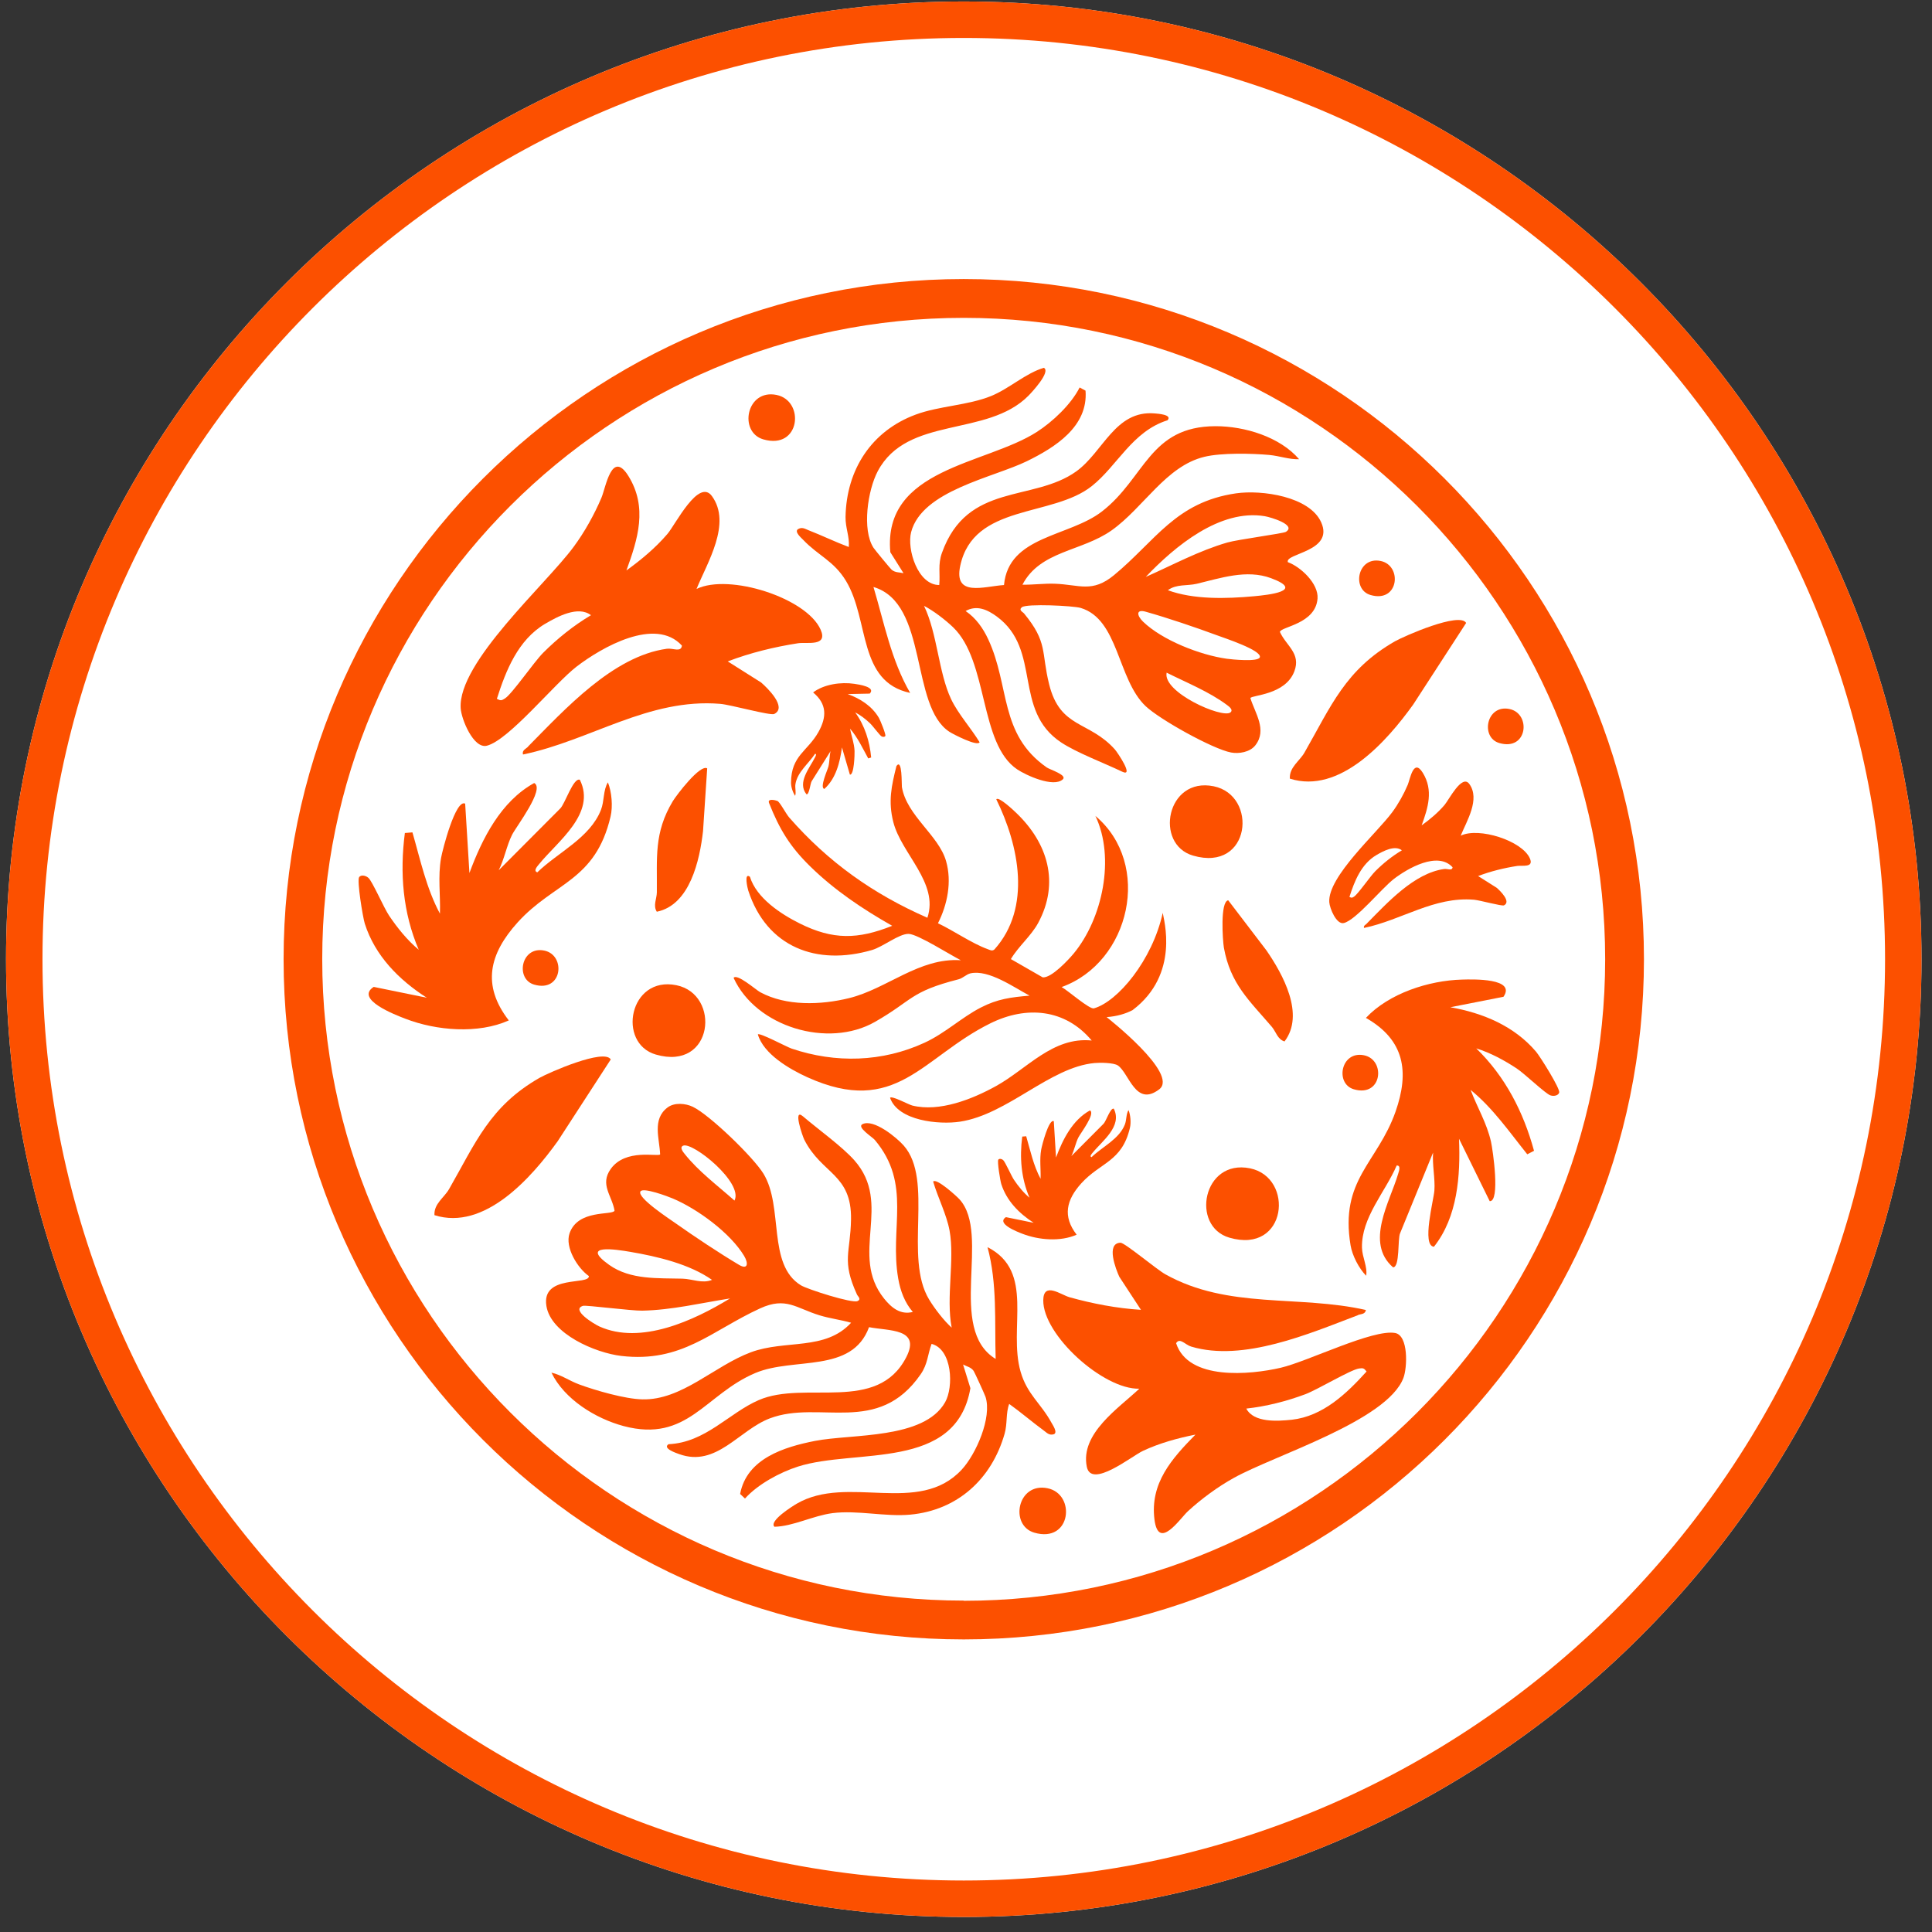 <svg width="117" height="117" viewBox="0 0 117 117" fill="none" xmlns="http://www.w3.org/2000/svg">
<rect x="0" y="0" width="117" height="117" fill="#333333" stroke="none"/>
<path d="M58.365 0.09C26.38 0.09 0.365 26.105 0.365 58.09C0.365 90.075 26.38 116.09 58.365 116.09C90.35 116.09 116.365 90.075 116.365 58.09C116.365 26.105 90.35 0.09 58.365 0.09Z" fill="white"/>
<path d="M58.365 16.899C35.647 16.899 17.174 35.382 17.174 58.09C17.174 80.798 35.657 99.281 58.365 99.281C81.073 99.281 99.556 80.808 99.556 58.09C99.556 35.372 81.073 16.899 58.365 16.899ZM58.365 96.931C36.948 96.931 19.514 79.507 19.514 58.08C19.514 36.653 36.948 19.249 58.365 19.249C79.782 19.249 97.207 36.673 97.207 58.09C97.207 79.507 79.782 96.942 58.365 96.942V96.931Z" fill="#FC5000"/>
<path d="M64.267 44.964C61.311 43.006 63.116 39.361 60.366 37.336C59.801 36.922 59.154 36.621 58.476 37.003C59.097 37.423 59.534 38.042 59.846 38.716C61.172 41.562 60.501 44.46 63.393 46.478C63.575 46.606 64.65 46.934 64.361 47.199C63.796 47.715 62.13 46.948 61.603 46.594C59.292 45.047 59.868 40.047 57.718 37.986C57.237 37.525 56.511 36.972 55.958 36.691C56.772 38.374 56.829 40.716 57.601 42.346C58.029 43.241 58.808 44.099 59.323 44.949C59.198 45.226 57.724 44.464 57.504 44.322C55.096 42.767 56.239 36.532 52.896 35.547C53.55 37.735 53.967 39.97 55.118 41.962C51.938 41.283 52.664 37.562 51.236 35.186C50.495 33.958 49.565 33.667 48.633 32.686C48.523 32.569 48.108 32.222 48.311 32.053C48.575 31.892 48.744 32.026 48.977 32.116C49.786 32.431 50.587 32.821 51.402 33.126C51.459 32.509 51.194 31.965 51.205 31.31C51.254 28.445 52.775 26.095 55.462 25.104C56.882 24.58 58.624 24.551 60.027 23.98C61.138 23.524 62.132 22.587 63.218 22.274C63.648 22.519 62.479 23.763 62.277 23.969C59.764 26.499 54.946 25.154 53.154 28.539C52.553 29.676 52.188 32.073 52.897 33.17C52.968 33.283 53.928 34.447 53.996 34.502C54.222 34.689 54.463 34.649 54.716 34.713L53.917 33.442C53.454 28.349 59.684 28.148 62.784 26.161C63.748 25.543 64.861 24.493 65.382 23.465L65.739 23.657C65.905 25.833 63.899 27.091 62.187 27.93C60.122 28.934 55.834 29.712 55.177 32.225C54.908 33.257 55.582 35.433 56.88 35.428C56.946 34.742 56.788 34.189 57.043 33.482C58.577 29.188 62.559 30.424 65.179 28.546C66.808 27.375 67.533 24.833 69.922 25.036C70.076 25.05 71.021 25.101 70.704 25.451C68.564 26.124 67.663 28.214 66.117 29.438C63.723 31.341 58.962 30.493 58.152 34.26C57.74 36.181 59.583 35.51 60.801 35.429C61.076 32.436 64.733 32.523 66.733 30.974C69.348 28.95 69.605 25.816 73.614 25.81C75.381 25.809 77.508 26.456 78.673 27.809C78.067 27.832 77.501 27.612 76.871 27.552C75.81 27.455 73.961 27.415 72.937 27.664C70.606 28.227 69.261 30.738 67.323 32.115C65.507 33.404 62.994 33.345 61.919 35.408C62.569 35.42 63.236 35.326 63.883 35.35C65.371 35.404 66.141 35.923 67.466 34.828C69.986 32.747 71.192 30.411 74.848 29.877C76.408 29.651 79.314 30.063 80.011 31.634C80.805 33.411 77.796 33.501 77.992 34.044C78.766 34.325 79.856 35.342 79.789 36.245C79.674 37.79 77.584 37.943 77.509 38.267C77.889 39.111 78.796 39.564 78.385 40.654C77.84 42.097 75.813 42.084 75.722 42.275C75.999 43.181 76.755 44.2 76.021 45.137C75.697 45.552 75.025 45.661 74.552 45.571C73.443 45.362 70.226 43.569 69.375 42.761C67.661 41.129 67.751 37.497 65.439 36.814C64.991 36.683 62.164 36.545 61.883 36.774C61.667 36.949 61.936 37.055 62.014 37.148C63.466 38.91 63.045 39.471 63.537 41.45C64.207 44.133 65.949 43.637 67.515 45.384C67.664 45.552 68.711 47.093 67.957 46.732C66.866 46.209 65.21 45.587 64.26 44.96L64.267 44.964ZM76.296 39.799C76.407 39.376 74.141 38.637 73.718 38.479C72.402 37.992 70.731 37.426 69.383 37.045C68.787 36.876 68.839 37.273 69.221 37.646C70.387 38.774 72.683 39.669 74.292 39.893C74.586 39.935 76.221 40.101 76.296 39.799ZM70.65 40.735C70.398 41.93 74.007 43.518 74.507 43.148C74.716 42.992 74.417 42.775 74.301 42.691C73.223 41.886 71.854 41.34 70.653 40.737L70.65 40.735ZM70.722 35.742C72.286 36.318 74.267 36.261 75.941 36.108C76.827 36.026 79.055 35.789 76.974 35.014C75.488 34.462 73.907 35.014 72.473 35.353C71.89 35.492 71.236 35.358 70.725 35.744L70.722 35.742ZM69.384 34.938C71.008 34.222 72.599 33.353 74.329 32.853C74.951 32.672 77.719 32.308 77.87 32.209C78.537 31.792 76.953 31.32 76.592 31.26C73.879 30.811 71.156 33.076 69.382 34.941L69.384 34.938Z" fill="#FC5000"/>
<path d="M67.009 61.596C67.645 61.55 68.155 61.395 68.584 61.174C71.481 58.995 70.458 55.641 70.415 55.282C69.783 58.158 67.684 60.661 66.246 61.065C65.982 61.139 64.66 59.975 64.291 59.775C68.454 58.277 69.797 52.323 66.337 49.412C67.546 51.95 66.769 55.63 65.022 57.743C64.688 58.144 63.668 59.237 63.145 59.188L61.218 58.081C61.678 57.304 62.438 56.688 62.87 55.894C64.182 53.462 63.458 51.057 61.541 49.226C61.408 49.099 60.472 48.206 60.335 48.407C61.703 51.187 62.491 54.959 60.226 57.493C60.082 57.62 59.952 57.529 59.804 57.476C58.859 57.135 57.737 56.351 56.802 55.912C57.375 54.78 57.653 53.402 57.294 52.15C56.848 50.579 54.914 49.405 54.618 47.661C54.597 47.542 54.65 45.886 54.288 46.389C53.986 47.598 53.778 48.526 54.098 49.785C54.587 51.707 56.869 53.465 56.162 55.578C52.882 54.144 50.15 52.203 47.794 49.507C47.583 49.264 47.228 48.561 47.073 48.502C46.943 48.452 46.458 48.34 46.574 48.632C47.203 50.221 47.843 51.272 49.06 52.463C50.533 53.908 52.245 55.054 54.031 56.066C51.946 56.899 50.445 56.924 48.441 55.929C47.277 55.349 45.815 54.389 45.414 53.096C45.045 52.815 45.266 53.785 45.312 53.925C46.43 57.367 49.461 58.509 52.808 57.532C53.472 57.339 54.457 56.534 55.033 56.555C55.585 56.576 57.586 57.852 58.187 58.151C55.666 57.982 53.722 59.88 51.419 60.446C49.71 60.865 47.615 60.942 46.033 60.084C45.776 59.944 44.633 58.935 44.426 59.219C45.786 62.193 50.15 63.505 52.987 61.884C55.297 60.566 55.086 60.063 58.053 59.304C58.314 59.237 58.521 59.002 58.771 58.945C59.878 58.699 61.411 59.8 62.35 60.295C61.221 60.394 60.42 60.489 59.397 61.016C58.229 61.617 57.245 62.566 55.99 63.146C53.437 64.324 50.596 64.401 47.938 63.501C47.646 63.403 45.98 62.51 45.895 62.643C46.237 63.828 47.798 64.738 48.88 65.231C54.281 67.677 55.839 64.011 59.984 61.968C62.174 60.889 64.512 61.1 66.112 63.012C63.753 62.773 62.206 64.728 60.311 65.775C58.88 66.566 56.893 67.357 55.248 66.95C55.023 66.893 53.996 66.334 53.901 66.482C54.386 67.881 56.862 68.12 58.138 67.927C61.032 67.484 63.574 64.626 66.288 64.376C66.615 64.345 67.445 64.352 67.698 64.524C68.38 64.988 68.766 67.062 70.201 65.969C71.424 65.037 67.016 61.596 67.016 61.596H67.009Z" fill="#FC5000"/>
<path d="M25.358 57.517C24.395 55.269 24.203 52.866 24.518 50.446L24.977 50.408C25.459 52.078 25.817 53.789 26.642 55.33C26.68 54.188 26.51 53.104 26.71 51.959C26.799 51.454 27.593 48.371 28.17 48.667L28.428 52.869C29.205 50.774 30.328 48.537 32.35 47.419C33.026 47.768 31.259 50.059 31.013 50.549C30.685 51.198 30.54 52.037 30.201 52.702L33.923 48.966C34.209 48.702 34.722 47.064 35.115 47.223C36.123 49.256 33.772 50.949 32.663 52.312C32.562 52.439 32.268 52.735 32.538 52.828C33.787 51.616 35.729 50.744 36.393 49.047C36.603 48.514 36.521 47.849 36.814 47.379C37.047 47.957 37.12 48.834 36.976 49.445C36.055 53.371 33.558 53.417 31.349 55.858C29.622 57.772 29.167 59.666 30.812 61.796C28.954 62.629 26.425 62.419 24.55 61.694C23.9 61.446 21.48 60.508 22.631 59.765L25.843 60.421C24.159 59.339 22.714 57.885 22.092 55.937C21.976 55.57 21.6 53.306 21.752 53.112C21.873 52.964 22.146 53.017 22.309 53.161C22.553 53.374 23.242 54.973 23.567 55.455C24.075 56.208 24.663 56.935 25.358 57.517Z" fill="#FC5000"/>
<path d="M62.345 72.532C61.841 71.355 61.74 70.097 61.906 68.83L62.146 68.811C62.398 69.685 62.585 70.58 63.017 71.387C63.037 70.789 62.948 70.222 63.053 69.622C63.099 69.358 63.515 67.745 63.817 67.899L63.952 70.099C64.359 69.002 64.947 67.831 66.005 67.246C66.359 67.429 65.434 68.628 65.305 68.885C65.133 69.224 65.058 69.663 64.88 70.011L66.828 68.056C66.978 67.917 67.247 67.061 67.452 67.144C67.98 68.208 66.749 69.094 66.169 69.807C66.116 69.874 65.962 70.029 66.103 70.077C66.757 69.443 67.774 68.987 68.121 68.098C68.231 67.819 68.188 67.471 68.342 67.225C68.464 67.528 68.502 67.987 68.426 68.306C67.944 70.361 66.637 70.385 65.481 71.663C64.577 72.665 64.339 73.656 65.2 74.771C64.227 75.208 62.904 75.098 61.922 74.718C61.582 74.588 60.315 74.097 60.918 73.709L62.599 74.052C61.717 73.485 60.961 72.725 60.636 71.704C60.575 71.513 60.378 70.327 60.458 70.226C60.521 70.148 60.664 70.176 60.749 70.252C60.877 70.363 61.237 71.2 61.408 71.453C61.674 71.847 61.982 72.227 62.345 72.532Z" fill="#FC5000"/>
<path d="M51.789 43.141C52.373 43.947 52.665 44.884 52.757 45.873L52.579 45.929C52.237 45.309 51.942 44.662 51.476 44.125C51.563 44.581 51.728 44.996 51.751 45.469C51.761 45.677 51.723 46.972 51.467 46.907L50.988 45.262C50.867 46.163 50.623 47.152 49.92 47.777C49.621 47.699 50.117 46.631 50.17 46.415C50.242 46.128 50.224 45.782 50.299 45.487L49.157 47.304C49.068 47.435 49.011 48.131 48.841 48.103C48.258 47.387 49.039 46.504 49.357 45.863C49.386 45.804 49.476 45.66 49.36 45.647C48.973 46.24 48.281 46.761 48.17 47.494C48.134 47.724 48.227 47.981 48.152 48.194C48.008 47.985 47.9 47.644 47.903 47.388C47.916 45.747 48.903 45.505 49.56 44.338C50.074 43.423 50.084 42.63 49.24 41.933C49.903 41.435 50.926 41.291 51.735 41.411C52.015 41.451 53.06 41.606 52.67 42.004L51.336 42.032C52.102 42.311 52.806 42.758 53.227 43.476C53.306 43.611 53.659 44.476 53.616 44.566C53.581 44.636 53.468 44.639 53.391 44.597C53.275 44.534 52.858 43.961 52.685 43.799C52.416 43.546 52.117 43.31 51.789 43.141Z" fill="#FC5000"/>
<path d="M89.4 63.489C91.155 65.193 92.257 67.336 92.899 69.691L92.49 69.903C91.402 68.547 90.412 67.106 89.057 66.002C89.462 67.071 90.037 68.005 90.293 69.139C90.406 69.64 90.861 72.79 90.214 72.74L88.357 68.961C88.448 71.194 88.273 73.692 86.838 75.502C86.08 75.441 86.828 72.645 86.865 72.098C86.918 71.373 86.729 70.543 86.786 69.798L84.79 74.68C84.629 75.035 84.786 76.743 84.362 76.748C82.649 75.26 84.165 72.793 84.664 71.107C84.708 70.951 84.865 70.565 84.581 70.583C83.894 72.183 82.438 73.735 82.48 75.557C82.492 76.13 82.824 76.712 82.734 77.259C82.296 76.816 81.891 76.034 81.789 75.415C81.126 71.438 83.412 70.433 84.51 67.329C85.366 64.897 85.056 62.974 82.718 61.643C84.111 60.157 86.526 59.377 88.535 59.323C89.23 59.302 91.825 59.235 91.05 60.364L87.832 60.997C89.804 61.346 91.697 62.131 93.022 63.689C93.27 63.983 94.49 65.927 94.424 66.165C94.37 66.348 94.097 66.404 93.892 66.334C93.584 66.231 92.332 65.022 91.846 64.702C91.087 64.203 90.264 63.758 89.4 63.489Z" fill="#FC5000"/>
<path d="M36.986 64.16C36.602 63.477 33.246 64.951 32.671 65.274C29.66 67 28.805 69.203 27.195 72.011C26.896 72.532 26.269 72.898 26.31 73.589C29.337 74.549 32.18 71.33 33.779 69.103L36.986 64.16Z" fill="#FC5000"/>
<path d="M42.827 46.531C42.395 46.266 40.966 48.155 40.744 48.519C39.589 50.441 39.801 51.953 39.778 54.045C39.773 54.433 39.535 54.837 39.776 55.214C41.785 54.801 42.375 52.09 42.575 50.33L42.827 46.531Z" fill="#FC5000"/>
<path d="M74.379 54.52C73.88 54.605 74.046 56.967 74.117 57.388C74.512 59.595 75.665 60.595 77.023 62.186C77.275 62.481 77.362 62.942 77.79 63.068C79.034 61.435 77.695 59.005 76.688 57.547L74.379 54.52Z" fill="#FC5000"/>
<path d="M88.788 37.725C88.404 37.042 85.048 38.515 84.473 38.839C81.462 40.565 80.607 42.768 78.997 45.576C78.699 46.097 78.072 46.463 78.112 47.154C81.139 48.114 83.982 44.895 85.581 42.668L88.788 37.725Z" fill="#FC5000"/>
<path d="M31.967 45.221C34.199 42.965 37.12 39.736 40.385 39.288C40.755 39.237 41.245 39.524 41.297 39.098C39.684 37.333 36.427 39.21 34.914 40.371C33.57 41.408 30.813 44.827 29.482 45.16C28.68 45.36 27.941 43.566 27.898 42.889C27.723 40.111 33.061 35.396 34.736 33.12C35.397 32.228 35.991 31.161 36.424 30.14C36.687 29.517 37.047 27.202 38.058 28.831C39.234 30.732 38.629 32.637 37.935 34.546C38.832 33.9 39.7 33.176 40.421 32.332C40.906 31.764 42.31 28.939 43.114 30.043C44.324 31.708 42.827 34.075 42.182 35.666C44.148 34.71 48.851 36.207 49.697 38.133C50.152 39.172 48.875 38.874 48.329 38.954C46.893 39.177 45.429 39.534 44.072 40.054L46.094 41.332C46.464 41.653 47.693 42.839 46.886 43.238C46.649 43.349 44.241 42.675 43.619 42.625C39.272 42.265 35.772 44.84 31.672 45.692C31.599 45.438 31.841 45.356 31.977 45.224L31.967 45.221ZM33.006 37.781C31.369 38.757 30.637 40.601 30.09 42.32C30.32 42.44 30.37 42.432 30.585 42.294C31.036 41.992 32.31 40.123 32.892 39.533C33.761 38.665 34.731 37.885 35.788 37.256C35.016 36.66 33.756 37.34 33.013 37.778L33.006 37.781Z" fill="#FC5000"/>
<path d="M82.768 55.932C84.011 54.675 85.639 52.876 87.458 52.626C87.664 52.598 87.938 52.758 87.966 52.52C87.067 51.537 85.252 52.583 84.409 53.23C83.661 53.808 82.124 55.713 81.382 55.898C80.936 56.01 80.524 55.01 80.5 54.633C80.403 53.085 83.377 50.458 84.311 49.189C84.678 48.692 85.01 48.098 85.251 47.529C85.397 47.181 85.598 45.892 86.162 46.799C86.817 47.858 86.48 48.92 86.093 49.984C86.593 49.624 87.076 49.221 87.478 48.75C87.749 48.433 88.531 46.859 88.979 47.474C89.653 48.402 88.819 49.721 88.459 50.608C89.555 50.075 92.176 50.91 92.647 51.983C92.901 52.562 92.189 52.395 91.885 52.44C91.085 52.564 90.269 52.764 89.513 53.053L90.64 53.765C90.846 53.944 91.53 54.605 91.081 54.827C90.949 54.889 89.607 54.514 89.26 54.486C86.838 54.285 84.887 55.72 82.603 56.195C82.562 56.053 82.697 56.007 82.773 55.934L82.768 55.932ZM83.347 51.786C82.434 52.331 82.026 53.358 81.721 54.316C81.85 54.383 81.877 54.378 81.998 54.301C82.249 54.133 82.959 53.092 83.283 52.763C83.767 52.279 84.308 51.845 84.896 51.494C84.467 51.162 83.764 51.541 83.35 51.785L83.347 51.786Z" fill="#FC5000"/>
<path d="M40.96 59.663C38.105 59.084 37.353 63.178 39.715 63.862C43.225 64.883 43.666 60.21 40.96 59.663Z" fill="#FC5000"/>
<path d="M75.696 70.752C72.841 70.174 72.089 74.268 74.451 74.952C77.962 75.973 78.402 71.3 75.696 70.752Z" fill="#FC5000"/>
<path d="M73.496 47.615C70.64 47.036 69.889 51.131 72.251 51.815C75.761 52.836 76.201 48.163 73.496 47.615Z" fill="#FC5000"/>
<path d="M82.601 63.906C81.2 63.621 80.831 65.631 81.99 65.967C83.713 66.468 83.929 64.174 82.601 63.906Z" fill="#FC5000"/>
<path d="M32.959 57.566C31.558 57.281 31.189 59.291 32.348 59.627C34.071 60.128 34.287 57.834 32.959 57.566Z" fill="#FC5000"/>
<path d="M47.024 23.916C45.195 23.546 44.713 26.169 46.226 26.608C48.476 27.262 48.758 24.267 47.024 23.916Z" fill="#FC5000"/>
<path d="M83.609 33.972C82.208 33.688 81.839 35.697 82.998 36.033C84.721 36.534 84.937 34.241 83.609 33.972Z" fill="#FC5000"/>
<path d="M91.408 42.936C90.007 42.652 89.638 44.662 90.797 44.998C92.52 45.499 92.736 43.205 91.408 42.936Z" fill="#FC5000"/>
<path d="M63.435 90.126C61.605 89.755 61.123 92.378 62.637 92.817C64.886 93.471 65.168 90.476 63.435 90.126Z" fill="#FC5000"/>
<path d="M82.252 79.639C79.287 80.766 75.289 82.494 72.133 81.547C71.775 81.441 71.447 80.977 71.224 81.343C71.96 83.618 75.702 83.26 77.56 82.83C79.213 82.444 83.14 80.476 84.489 80.725C85.301 80.876 85.23 82.814 84.989 83.449C83.996 86.049 77.183 88.126 74.715 89.503C73.744 90.041 72.761 90.765 71.944 91.514C71.446 91.973 70.159 93.93 69.914 92.028C69.632 89.811 70.972 88.328 72.395 86.878C71.311 87.094 70.222 87.393 69.216 87.863C68.538 88.179 66.089 90.167 65.816 88.829C65.405 86.812 67.748 85.279 68.995 84.099C66.81 84.153 63.151 80.841 63.179 78.737C63.196 77.603 64.235 78.404 64.765 78.558C66.164 78.95 67.644 79.232 69.095 79.322L67.784 77.32C67.581 76.875 66.955 75.287 67.855 75.258C68.116 75.255 70.028 76.866 70.573 77.17C74.38 79.3 78.633 78.408 82.717 79.332C82.678 79.594 82.423 79.569 82.245 79.632L82.252 79.639ZM78.222 85.979C80.117 85.769 81.547 84.395 82.758 83.057C82.598 82.852 82.55 82.839 82.296 82.876C81.761 82.963 79.827 84.136 79.053 84.432C77.902 84.862 76.695 85.168 75.474 85.303C75.928 86.165 77.357 86.069 78.215 85.979L78.222 85.979Z" fill="#FC5000"/>
<path d="M51.738 70.265C54.089 72.92 51.405 75.976 53.54 78.641C53.979 79.187 54.526 79.645 55.28 79.45C54.788 78.884 54.526 78.174 54.398 77.443C53.851 74.351 55.247 71.724 52.973 69.028C52.83 68.857 51.876 68.264 52.224 68.082C52.902 67.729 54.315 68.9 54.732 69.378C56.566 71.469 54.72 76.151 56.266 78.697C56.612 79.266 57.171 79.987 57.632 80.401C57.28 78.565 57.828 76.288 57.503 74.514C57.321 73.538 56.789 72.509 56.511 71.555C56.703 71.32 57.931 72.436 58.107 72.63C60.032 74.753 57.32 80.483 60.296 82.296C60.228 80.014 60.401 77.747 59.803 75.526C62.701 77.002 61.04 80.409 61.807 83.073C62.206 84.45 63.03 84.972 63.677 86.16C63.753 86.301 64.065 86.744 63.825 86.855C63.529 86.942 63.4 86.769 63.198 86.622C62.498 86.109 61.824 85.526 61.115 85.02C60.901 85.602 61.017 86.196 60.838 86.826C60.051 89.581 57.976 91.46 55.124 91.725C53.617 91.865 51.926 91.443 50.423 91.633C49.232 91.787 48.03 92.436 46.9 92.459C46.548 92.111 47.998 91.211 48.247 91.064C51.327 89.267 55.635 91.809 58.239 89.001C59.113 88.058 60.084 85.835 59.682 84.592C59.642 84.466 59.015 83.093 58.963 83.022C58.794 82.784 58.55 82.76 58.323 82.633L58.766 84.067C57.901 89.107 51.83 87.695 48.322 88.815C47.231 89.163 45.885 89.891 45.116 90.75L44.821 90.473C45.222 88.327 47.484 87.629 49.354 87.26C51.609 86.822 55.953 87.177 57.236 84.918C57.761 83.991 57.671 81.713 56.416 81.384C56.175 82.03 56.185 82.605 55.757 83.222C53.168 86.975 49.638 84.754 46.623 85.894C44.747 86.604 43.391 88.873 41.135 88.061C40.99 88.008 40.09 87.716 40.487 87.459C42.728 87.36 44.137 85.574 45.947 84.789C48.751 83.568 53.132 85.615 54.886 82.184C55.779 80.434 53.826 80.608 52.628 80.372C51.59 83.193 48.08 82.166 45.748 83.146C42.699 84.428 41.643 87.389 37.768 86.362C36.06 85.906 34.172 84.734 33.395 83.126C33.987 83.259 34.477 83.618 35.07 83.838C36.07 84.206 37.846 84.721 38.9 84.744C41.297 84.802 43.244 82.722 45.472 81.892C47.559 81.115 49.971 81.82 51.542 80.104C50.917 79.925 50.249 79.844 49.63 79.654C48.206 79.217 47.595 78.517 46.033 79.234C43.062 80.595 41.294 82.541 37.625 82.114C36.058 81.93 33.357 80.782 33.089 79.085C32.78 77.163 35.711 77.852 35.661 77.277C34.986 76.806 34.195 75.542 34.492 74.687C35.002 73.224 37.061 73.615 37.217 73.321C37.067 72.408 36.308 71.736 36.986 70.789C37.884 69.535 39.84 70.07 39.977 69.91C39.943 68.962 39.475 67.783 40.426 67.068C40.846 66.75 41.523 66.817 41.957 67.027C42.974 67.515 45.621 70.077 46.234 71.076C47.469 73.096 46.446 76.581 48.504 77.838C48.903 78.08 51.598 78.942 51.929 78.793C52.183 78.68 51.95 78.508 51.899 78.398C50.951 76.322 51.502 75.888 51.537 73.849C51.581 71.084 49.77 71.114 48.708 69.022C48.607 68.822 47.993 67.062 48.628 67.606C49.548 68.392 50.987 69.42 51.744 70.271L51.738 70.265ZM38.784 72.154C38.567 72.534 40.566 73.832 40.934 74.094C42.08 74.903 43.549 75.881 44.753 76.597C45.285 76.914 45.337 76.517 45.065 76.059C44.228 74.668 42.241 73.211 40.744 72.58C40.471 72.463 38.934 71.882 38.784 72.154ZM44.48 72.705C45.031 71.616 41.954 69.151 41.376 69.379C41.133 69.476 41.367 69.763 41.457 69.874C42.291 70.93 43.473 71.811 44.477 72.703L44.48 72.705ZM43.123 77.511C41.761 76.552 39.832 76.095 38.175 75.812C37.298 75.662 35.084 75.316 36.895 76.603C38.188 77.519 39.858 77.393 41.331 77.435C41.93 77.451 42.528 77.75 43.12 77.508L43.123 77.511ZM44.208 78.633C42.455 78.906 40.693 79.336 38.893 79.372C38.246 79.386 35.477 79.025 35.306 79.081C34.553 79.312 35.962 80.177 36.296 80.328C38.802 81.461 42.016 79.975 44.211 78.631L44.208 78.633Z" fill="#FC5000"/>
<path d="M58.365 0.09C26.381 0.09 0.365 26.105 0.365 58.09C0.365 90.075 26.381 116.09 58.365 116.09C90.35 116.09 116.365 90.075 116.365 58.09C116.365 26.105 90.35 0.09 58.365 0.09ZM58.365 113.882C27.601 113.882 2.573 88.855 2.573 58.09C2.573 27.325 27.601 2.298 58.365 2.298C89.13 2.298 114.157 27.325 114.157 58.09C114.157 88.855 89.13 113.882 58.365 113.882Z" fill="#FC5000"/>
</svg>
